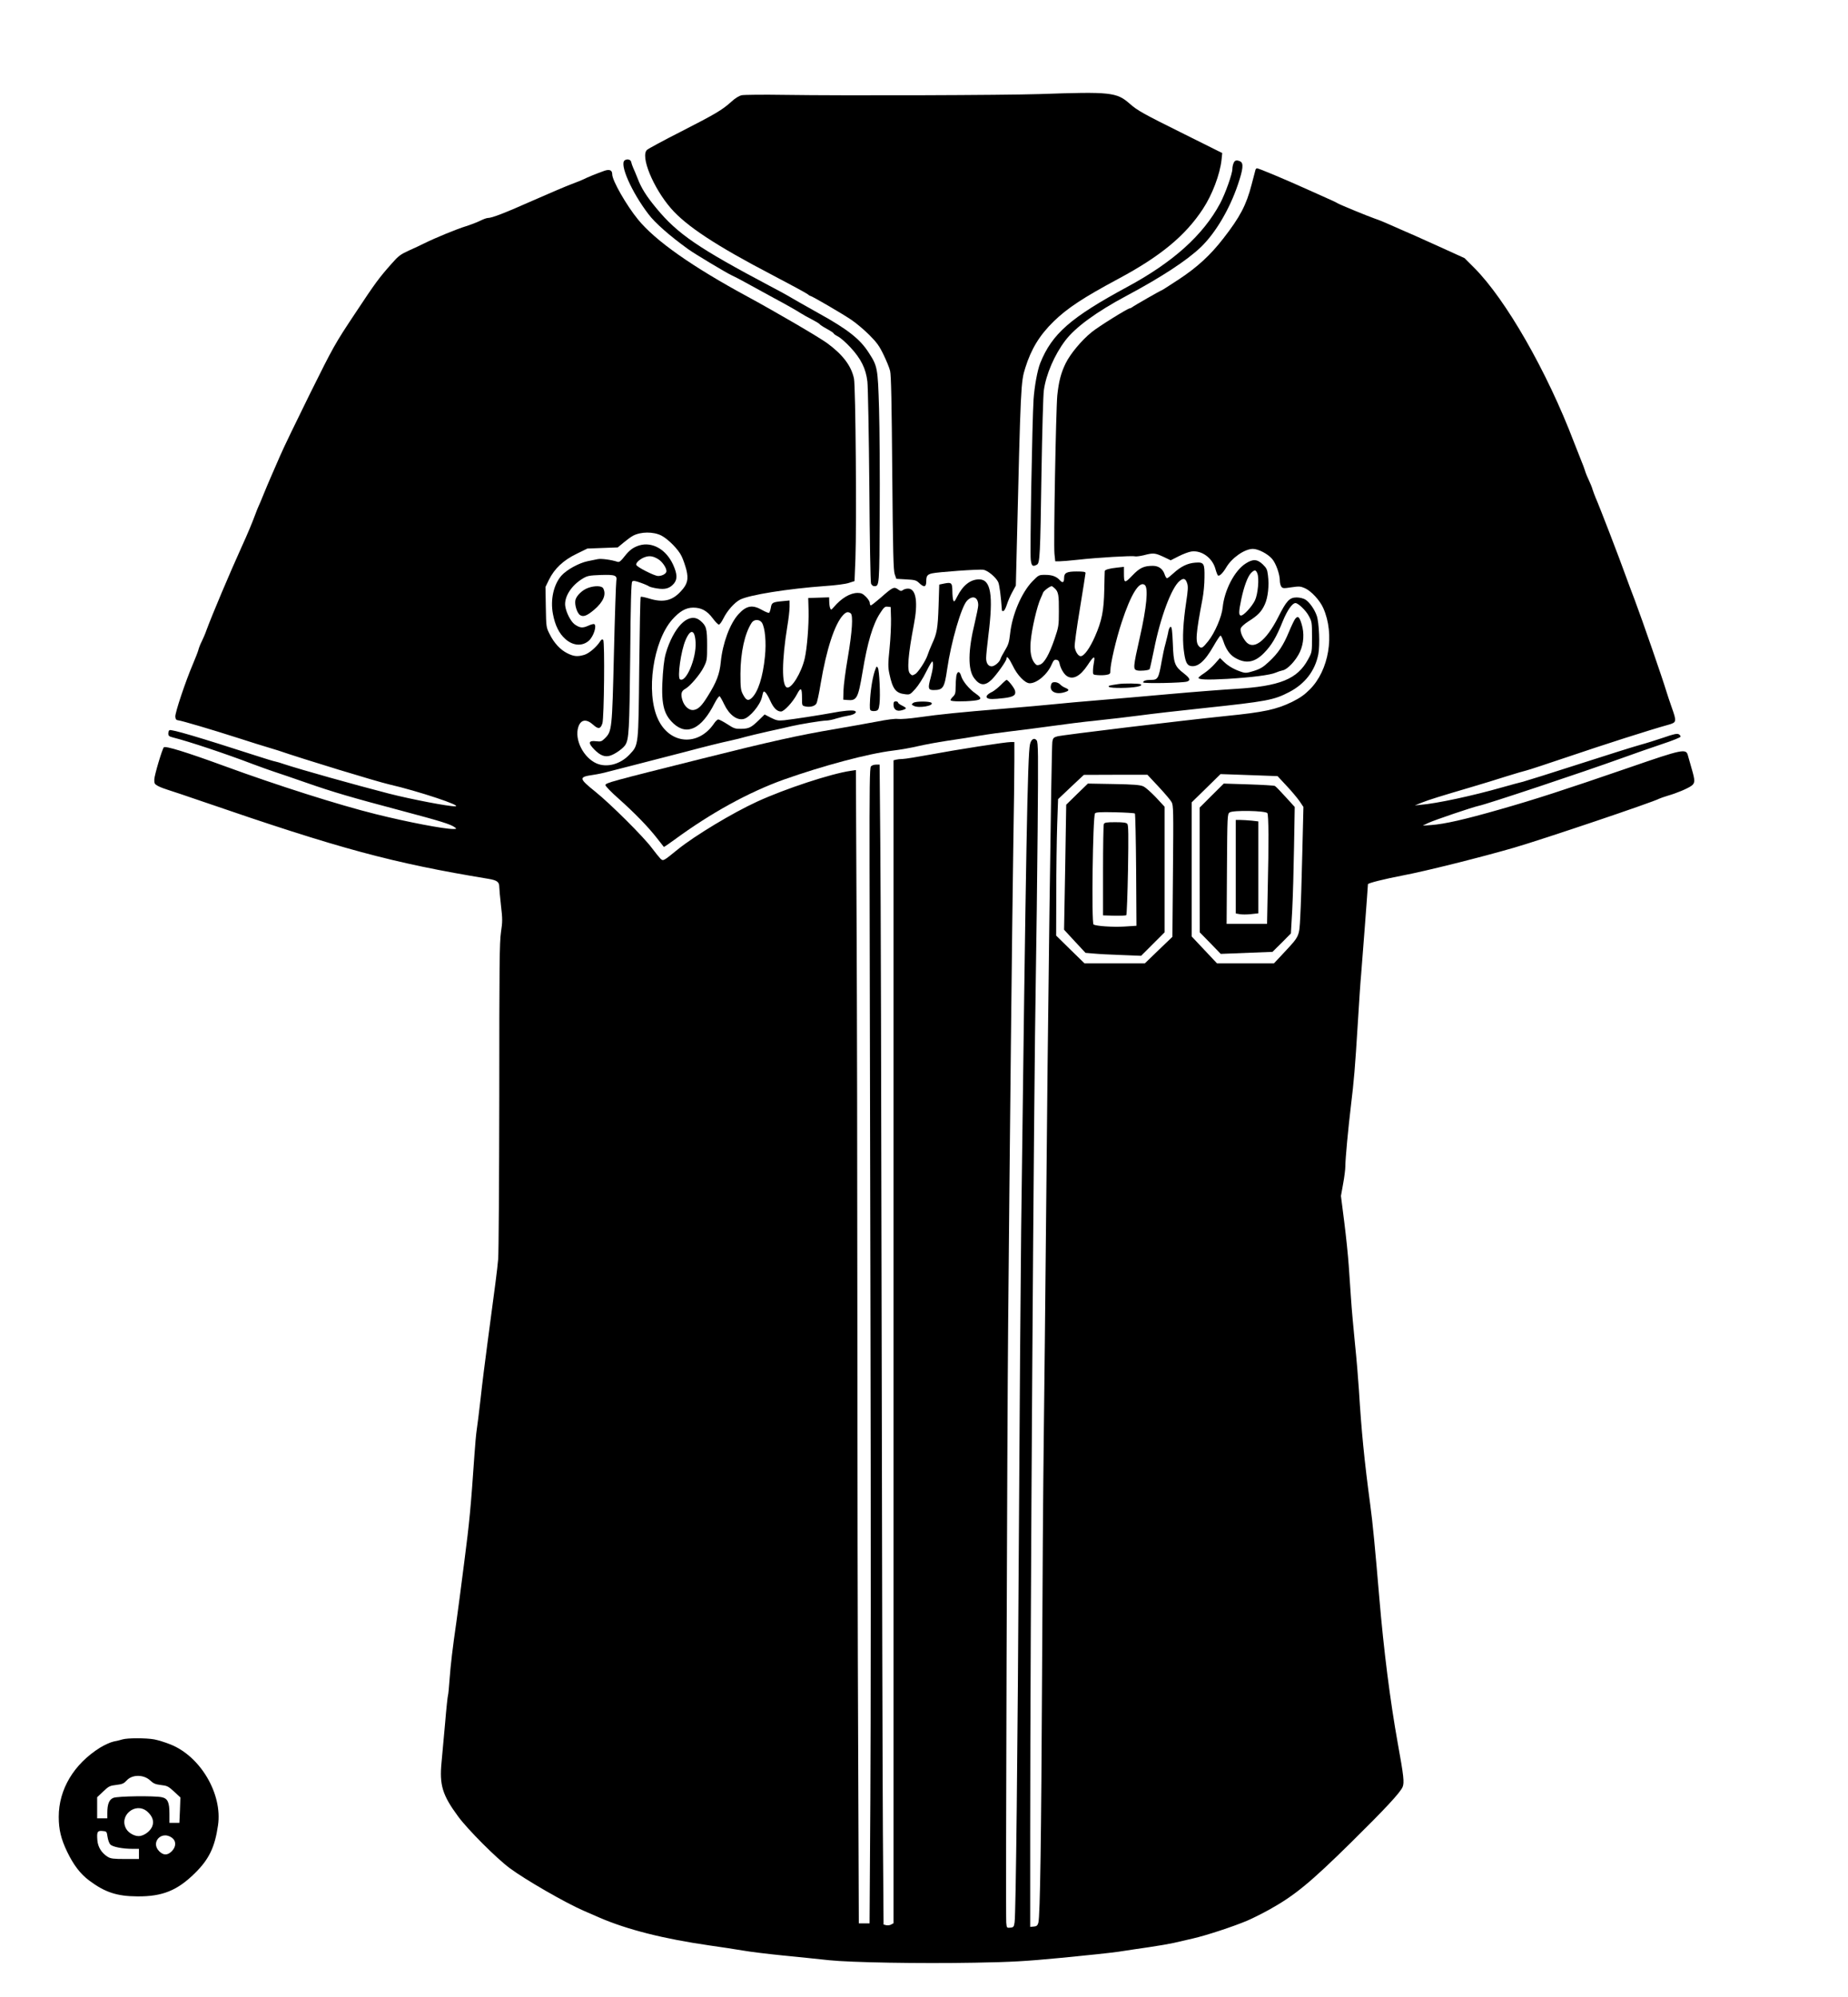 <?xml version="1.0" encoding="UTF-8" standalone="yes"?>
<svg version="1.0" xmlns="http://www.w3.org/2000/svg" width="1227pt" height="1326pt" viewBox="0 0 1636 1768" preserveAspectRatio="xMidYMid meet">
  <g transform="translate(0,1768) scale(0.1,-0.1)" fill="#000000" stroke="none">
    <path d="M9200 16847 c-303 -10 -1720 -15 -2255 -7 -187 3 -357 1 -378 -3 -24
-5 -58 -26 -93 -58 -81 -73 -138 -107 -447 -265 -154 -78 -288 -151 -299 -161
-61 -55 54 -336 212 -518 136 -157 402 -332 899 -591 162 -85 302 -161 311
-169 9 -8 20 -15 24 -15 12 0 289 -161 366 -214 41 -28 111 -87 156 -132 66
-66 89 -98 126 -175 25 -52 52 -116 58 -144 9 -36 14 -281 19 -905 6 -708 10
-862 22 -895 l14 -40 87 -5 c78 -4 90 -8 115 -32 44 -42 63 -37 63 16 0 46 9
59 50 69 48 12 423 39 457 32 38 -7 107 -64 129 -107 12 -23 25 -126 34 -255
0 -2 6 -3 13 -3 7 0 21 26 31 58 10 31 32 82 49 112 l30 55 8 325 c35 1453 36
1478 76 1604 52 166 126 288 251 410 120 117 259 209 572 377 372 199 594 382
749 619 83 126 151 306 165 435 l6 60 -331 165 c-373 185 -420 212 -487 271
-117 103 -169 108 -802 86z"/>
    <path d="M5531 16261 c-50 -32 60 -282 211 -479 58 -77 189 -192 350 -308 56
-41 335 -208 384 -231 22 -10 73 -36 114 -59 41 -23 161 -88 265 -145 105 -56
208 -115 230 -130 22 -14 68 -40 102 -57 34 -18 64 -36 68 -41 3 -6 32 -25 65
-43 33 -18 60 -36 60 -40 0 -4 17 -16 38 -27 22 -11 71 -54 110 -96 94 -101
138 -189 151 -305 5 -47 13 -463 17 -925 3 -462 10 -850 15 -862 5 -13 17 -23
28 -23 46 0 46 -4 49 644 2 336 -1 755 -6 931 -11 359 -13 372 -93 495 -76
118 -185 204 -434 342 -121 68 -249 140 -290 165 -16 10 -84 46 -150 81 -634
336 -817 461 -1004 688 -89 107 -134 179 -167 266 -14 35 -31 77 -39 93 -7 17
-15 39 -17 50 -3 22 -35 31 -57 16z"/>
    <path d="M10920 16234 c-6 -14 -10 -36 -10 -50 0 -43 -62 -217 -108 -304 -150
-281 -416 -521 -822 -740 -503 -272 -667 -416 -771 -675 -25 -62 -51 -206 -59
-320 -12 -185 -33 -1357 -25 -1421 7 -56 17 -64 54 -44 27 14 30 74 41 812 6
362 15 691 21 732 19 140 94 315 190 441 89 117 274 253 542 396 311 166 536
314 658 431 129 124 254 335 328 554 46 136 51 188 22 204 -32 16 -51 12 -61
-16z"/>
    <path d="M11115 16178 c-2 -7 -18 -67 -35 -133 -46 -179 -102 -286 -249 -475
-116 -150 -232 -256 -394 -363 -81 -53 -149 -97 -152 -97 -7 0 -248 -138 -262
-150 -7 -5 -16 -10 -21 -10 -18 0 -275 -160 -338 -211 -90 -73 -187 -190 -229
-274 -42 -85 -62 -162 -75 -286 -12 -126 -34 -1321 -25 -1404 l7 -65 36 0 c20
0 96 6 167 14 169 19 474 37 501 30 11 -3 48 2 81 10 83 22 98 20 172 -14 l65
-31 71 36 c39 20 90 39 113 42 91 12 186 -58 212 -155 7 -26 17 -51 21 -56 11
-13 43 17 74 69 50 86 162 164 236 165 48 0 133 -44 171 -89 34 -40 68 -136
68 -192 0 -19 6 -43 13 -53 12 -16 20 -17 90 -6 69 10 80 9 119 -8 56 -25 133
-108 163 -177 103 -233 50 -550 -120 -720 -48 -48 -87 -75 -157 -110 -141 -68
-249 -91 -588 -125 -381 -39 -1441 -167 -1490 -180 -33 -9 -38 -15 -44 -48 -8
-53 -41 -2500 -56 -4287 -6 -638 -15 -1486 -20 -1885 -5 -399 -12 -1344 -15
-2100 -7 -1412 -17 -2132 -33 -2185 -7 -24 -15 -31 -40 -33 l-32 -3 0 838 c0
1754 32 6612 50 7583 5 283 12 864 16 1290 6 692 5 777 -9 795 -21 27 -49 10
-59 -36 -21 -94 -36 -929 -78 -4299 -5 -437 -14 -1643 -20 -2680 -11 -1960
-27 -3373 -38 -3450 -6 -41 -9 -45 -38 -48 -31 -3 -32 -2 -36 45 -6 57 8 4367
17 5313 14 1604 36 3617 45 4190 6 344 10 698 10 788 l0 162 -30 0 c-49 0
-485 -68 -714 -111 -115 -21 -225 -39 -245 -39 -20 0 -46 -3 -58 -6 l-23 -6 0
-5149 0 -5148 -21 -11 c-11 -7 -31 -9 -44 -6 l-23 6 -6 822 c-3 453 -8 2454
-11 4448 -3 1994 -8 3934 -12 4313 l-6 687 -32 0 c-18 0 -38 -7 -45 -16 -11
-12 -13 -189 -12 -892 1 -482 5 -2290 8 -4017 4 -1727 3 -3634 -1 -4238 l-7
-1097 -48 0 -47 0 -6 1577 c-4 867 -7 2573 -7 3792 0 1219 -3 2807 -7 3529
l-6 1314 -46 -7 c-173 -25 -579 -158 -829 -273 -216 -99 -551 -301 -702 -423
-129 -105 -128 -104 -152 -83 -11 11 -45 53 -76 94 -70 96 -366 391 -499 498
-150 121 -152 132 -23 151 41 6 98 18 125 26 28 7 131 34 230 59 99 25 308 79
465 120 157 42 330 85 385 96 55 12 120 28 145 36 25 7 117 29 205 49 88 19
178 39 200 45 71 17 272 50 308 50 19 0 61 8 93 19 33 10 80 21 106 25 51 8
82 31 54 42 -21 8 -105 1 -206 -19 -108 -20 -336 -55 -417 -64 -55 -5 -68 -3
-118 22 l-56 29 -52 -51 c-67 -65 -87 -75 -156 -76 -52 -1 -64 3 -122 41 -36
23 -72 42 -80 42 -8 0 -25 -16 -38 -36 -140 -206 -394 -185 -497 41 -108 235
-42 687 127 879 66 74 121 106 186 106 73 0 123 -28 173 -95 22 -30 47 -55 54
-55 8 0 25 24 40 54 34 69 98 141 148 167 83 42 421 96 748 120 93 6 187 18
215 28 l50 16 8 200 c11 294 2 1527 -13 1594 -24 112 -99 211 -235 311 -73 54
-452 275 -704 412 -495 268 -820 497 -973 685 -103 126 -228 345 -228 399 0
38 -24 48 -72 31 -62 -22 -149 -57 -179 -73 -14 -7 -63 -27 -109 -44 -46 -17
-198 -82 -339 -144 -250 -111 -365 -156 -403 -156 -10 0 -40 -11 -66 -24 -26
-13 -83 -35 -127 -49 -79 -24 -274 -104 -370 -152 -27 -14 -88 -42 -135 -63
-74 -34 -93 -48 -150 -113 -117 -132 -145 -170 -329 -448 -176 -265 -189 -288
-396 -705 -117 -237 -237 -485 -265 -551 -29 -66 -67 -154 -85 -195 -18 -41
-47 -111 -65 -155 -18 -44 -36 -88 -41 -97 -5 -9 -17 -41 -28 -70 -26 -71 -73
-184 -121 -288 -110 -243 -261 -601 -312 -739 -10 -30 -30 -75 -42 -100 -13
-25 -26 -59 -30 -76 -4 -16 -26 -72 -48 -124 -67 -157 -159 -433 -156 -466 2
-24 8 -31 28 -33 35 -5 287 -79 530 -157 113 -37 228 -72 255 -80 28 -8 70
-21 95 -29 233 -80 870 -274 985 -301 257 -59 656 -192 585 -194 -57 -2 -389
62 -585 112 -306 79 -784 213 -935 263 -25 9 -56 18 -70 21 -14 2 -86 24 -160
48 -529 171 -764 240 -780 230 -6 -4 -10 -17 -10 -30 0 -20 7 -26 43 -35 140
-35 469 -145 707 -236 63 -24 149 -54 190 -68 41 -13 166 -56 278 -95 240 -84
401 -131 853 -251 339 -90 429 -118 465 -145 18 -14 17 -14 -14 -15 -83 0
-403 61 -687 132 -320 79 -874 255 -1340 426 -339 124 -522 180 -535 165 -15
-18 -83 -246 -84 -284 -1 -37 3 -42 34 -59 19 -10 58 -25 85 -33 28 -8 169
-56 315 -106 1211 -417 1669 -541 2523 -682 77 -13 97 -27 97 -72 0 -18 7 -92
15 -164 14 -120 14 -143 0 -237 -13 -89 -15 -290 -15 -1452 -1 -742 -5 -1392
-10 -1444 -8 -93 -25 -222 -95 -745 -19 -143 -47 -361 -60 -485 -14 -124 -30
-251 -35 -282 -5 -31 -14 -130 -20 -220 -32 -465 -44 -594 -90 -948 -27 -212
-58 -448 -69 -525 -35 -243 -51 -379 -61 -512 -5 -71 -11 -135 -14 -143 -3 -8
-15 -116 -25 -240 -11 -124 -26 -282 -32 -352 -20 -203 7 -292 148 -483 84
-114 340 -371 457 -457 136 -101 488 -304 651 -375 28 -12 91 -39 140 -61 246
-107 572 -189 975 -247 102 -14 235 -35 295 -45 61 -11 225 -31 365 -45 140
-14 320 -32 400 -41 190 -20 795 -31 1290 -22 331 6 438 12 765 43 209 20 436
44 505 54 69 11 193 29 275 41 83 12 179 29 215 37 36 8 112 26 169 39 119 27
356 105 482 158 47 20 134 64 194 97 225 125 364 239 729 599 297 293 432 438
453 488 16 39 10 96 -43 387 -68 379 -124 821 -164 1295 -35 417 -59 669 -80
820 -52 388 -78 652 -100 1015 -6 94 -21 278 -35 410 -13 132 -29 305 -34 385
-6 80 -15 217 -21 305 -6 88 -24 263 -40 388 l-29 228 19 106 c11 59 20 130
20 158 0 65 25 331 50 540 26 214 36 330 60 720 11 182 24 380 30 440 8 94 60
778 60 796 0 10 139 45 310 78 206 39 699 163 985 246 254 74 1235 405 1285
434 8 4 42 16 75 26 77 22 173 62 208 87 34 24 34 46 3 152 -13 44 -28 97 -33
116 -16 64 -43 59 -523 -107 -572 -197 -834 -282 -1140 -369 -317 -91 -491
-130 -610 -139 l-75 -5 50 24 c56 26 389 139 445 151 71 14 928 300 1255 418
116 42 282 100 369 129 88 29 161 58 163 65 3 6 -5 16 -15 22 -15 8 -45 2
-133 -29 -63 -21 -157 -51 -209 -65 -52 -14 -296 -91 -541 -170 -245 -79 -468
-149 -495 -156 -27 -6 -110 -29 -185 -50 -267 -76 -579 -143 -724 -155 l-50
-5 65 26 c66 26 157 54 445 139 88 26 223 67 300 92 77 24 158 48 180 53 22 5
193 62 380 125 300 102 708 233 878 280 70 20 71 27 26 154 -17 48 -39 114
-49 147 -29 98 -212 628 -277 800 -34 88 -66 176 -73 195 -62 174 -242 641
-275 715 -7 17 -19 48 -26 70 -6 22 -22 60 -34 85 -12 25 -28 63 -34 85 -7 22
-19 54 -26 70 -7 17 -39 98 -71 180 -238 626 -604 1265 -884 1545 l-85 85
-240 109 c-132 60 -271 122 -310 138 -38 17 -95 42 -125 55 -30 14 -84 36
-120 48 -71 25 -306 122 -330 136 -18 11 -6 6 -257 118 -215 97 -440 191 -455
191 -5 0 -11 -6 -13 -12z m-5260 -3240 c60 -31 152 -124 179 -183 14 -28 32
-82 42 -119 21 -85 10 -129 -48 -191 -77 -85 -158 -103 -283 -64 -37 11 -70
18 -73 14 -4 -3 -9 -284 -13 -623 -7 -702 -5 -687 -85 -772 -81 -87 -200 -119
-292 -80 -117 51 -199 213 -162 324 22 66 71 73 131 19 46 -42 66 -38 82 13
15 47 22 724 7 738 -9 8 -16 5 -28 -14 -31 -49 -98 -106 -139 -118 -60 -18
-93 -15 -151 14 -62 31 -117 90 -157 171 -29 57 -30 61 -33 237 l-3 179 31 64
c49 99 128 173 244 229 l96 47 134 5 135 5 53 44 c29 24 66 51 81 59 70 37
180 38 252 2z m5293 -2124 l162 -6 79 -85 c44 -46 95 -108 115 -136 l35 -52
-10 -410 c-5 -225 -13 -479 -18 -562 -9 -178 -6 -170 -147 -321 l-86 -92 -252
0 -252 0 -112 119 -112 119 0 594 0 594 128 125 127 125 90 -3 c50 -2 163 -6
253 -9z m-891 -100 c54 -58 106 -119 115 -136 16 -29 17 -75 12 -612 l-5 -581
-122 -117 -122 -118 -267 0 -267 0 -126 123 -125 123 1 375 c0 206 4 477 8
604 l8 229 114 108 114 107 282 1 281 0 99 -106z"/>
    <path d="M5660 12851 c-54 -17 -88 -42 -130 -96 -32 -41 -47 -54 -61 -50 -58
19 -147 31 -179 24 -19 -4 -59 -12 -88 -18 -77 -16 -186 -76 -232 -128 -69
-79 -99 -213 -75 -339 19 -102 55 -174 111 -223 68 -60 150 -65 208 -13 41 38
71 131 47 146 -5 3 -30 -3 -55 -15 -50 -22 -73 -19 -119 13 -34 25 -75 104
-83 162 -11 81 55 184 156 244 40 24 57 27 158 31 129 4 147 -3 138 -53 -3
-17 -13 -305 -21 -641 -16 -673 -18 -690 -79 -751 -29 -29 -36 -32 -79 -27
-68 8 -73 -15 -16 -73 53 -54 95 -70 143 -54 43 14 110 62 131 93 33 51 37
129 44 784 4 487 9 655 18 664 9 9 26 7 75 -11 35 -12 68 -27 74 -32 7 -5 38
-13 70 -18 73 -12 113 0 150 43 32 38 30 86 -8 169 -62 134 -184 203 -298 169z
m167 -122 c36 -22 73 -76 73 -106 0 -22 -37 -43 -74 -43 -32 0 -186 78 -193
98 -8 18 38 58 82 71 37 12 70 6 112 -20z"/>
    <path d="M5205 12474 c-50 -18 -102 -68 -111 -107 -9 -40 14 -115 41 -133 29
-19 61 -7 126 48 81 70 108 134 79 189 -13 23 -75 25 -135 3z"/>
    <path d="M10727 10636 l-107 -107 0 -552 1 -552 93 -95 93 -96 229 9 229 9 82
81 81 82 12 210 c6 116 13 368 16 560 l6 350 -82 90 c-45 50 -87 93 -94 96 -6
4 -110 10 -232 14 l-220 7 -107 -106z m493 -156 c11 -18 13 -261 3 -678 l-6
-302 -179 0 -179 0 3 486 c3 472 4 486 23 500 29 22 321 16 335 -6z"/>
    <path d="M10940 10006 l0 -414 34 -6 c19 -4 64 -4 100 0 l66 7 0 407 0 407
-61 7 c-34 3 -79 6 -100 6 l-39 0 0 -414z"/>
    <path d="M9535 10649 l-96 -94 -9 -553 -10 -554 95 -103 95 -102 72 -6 c40 -4
151 -10 246 -13 l174 -7 104 104 104 104 0 556 0 556 -77 83 c-43 45 -93 90
-113 98 -27 12 -86 17 -262 20 l-227 4 -96 -93z m512 -172 c4 -5 9 -230 11
-501 l3 -493 -108 -7 c-103 -6 -248 4 -272 18 -19 12 -7 954 13 984 6 10 45
13 176 10 93 -2 172 -7 177 -11z"/>
    <path d="M9772 10383 c-4 -10 -7 -196 -7 -413 l0 -395 99 -3 c55 -1 103 1 107
5 4 4 11 184 15 400 5 311 4 396 -6 408 -9 11 -34 15 -107 15 -80 0 -95 -3
-101 -17z"/>
    <path d="M11027 12690 c-97 -61 -188 -236 -203 -389 -8 -82 -69 -224 -128
-298 -48 -60 -60 -68 -80 -47 -36 35 -30 109 30 424 9 47 17 130 17 186 2 127
-4 138 -83 132 -68 -5 -128 -35 -192 -94 -26 -24 -51 -44 -57 -44 -5 0 -15 16
-21 35 -16 48 -53 75 -104 75 -80 0 -117 -18 -182 -86 -69 -72 -74 -70 -74 22
l0 55 -62 -7 c-68 -7 -108 -19 -108 -31 -1 -5 -2 -78 -4 -163 -4 -188 -21
-276 -83 -417 -46 -104 -96 -173 -126 -173 -21 0 -47 39 -53 81 -3 19 18 171
46 339 27 167 50 310 50 317 0 10 -21 13 -79 13 -89 0 -111 -12 -111 -60 0
-38 -13 -44 -36 -19 -31 35 -70 49 -131 49 -56 0 -58 -1 -113 -57 -97 -101
-180 -296 -198 -466 -8 -73 -16 -98 -45 -145 -19 -31 -38 -67 -41 -79 -9 -27
-52 -63 -77 -63 -30 0 -49 28 -49 73 0 23 9 114 20 202 45 356 22 495 -82 495
-77 0 -144 -52 -195 -154 -22 -44 -27 -48 -34 -31 -4 11 -8 48 -8 83 -1 72 -8
78 -73 65 l-43 -9 -6 -189 c-7 -201 -14 -243 -59 -339 -15 -34 -33 -78 -39
-98 -16 -49 -84 -154 -110 -167 -25 -14 -27 -14 -45 5 -28 27 -17 165 34 432
38 195 21 313 -45 320 -16 2 -39 -4 -49 -11 -18 -13 -23 -12 -47 5 -34 25 -47
19 -152 -74 -43 -37 -82 -68 -87 -68 -6 0 -10 9 -10 21 0 12 -15 36 -34 55
-27 27 -42 34 -73 34 -67 0 -144 -46 -212 -126 -23 -26 -25 -27 -32 -8 -4 10
-8 36 -8 57 l-1 38 -92 -3 -93 -3 3 -110 c3 -130 -13 -334 -34 -425 -29 -127
-118 -272 -158 -257 -47 18 -45 241 4 541 11 65 20 143 20 174 l0 55 -63 -6
c-87 -8 -96 -13 -103 -58 -4 -22 -11 -42 -15 -45 -5 -3 -33 8 -63 25 -85 49
-139 39 -209 -38 -76 -84 -140 -258 -156 -422 -10 -107 -38 -180 -116 -304
-52 -84 -81 -113 -121 -121 -42 -8 -87 31 -104 90 -15 53 -8 78 27 97 41 22
131 127 163 192 29 58 30 65 30 194 0 148 -7 172 -60 217 -92 77 -215 -28
-293 -248 -22 -64 -30 -110 -39 -226 -18 -255 3 -352 95 -437 120 -110 249
-46 363 180 19 37 39 65 45 62 5 -4 23 -35 40 -71 44 -93 113 -145 173 -130
54 13 146 124 161 192 13 56 14 58 31 43 8 -7 28 -40 43 -74 29 -64 60 -95 95
-95 28 0 105 84 141 152 35 67 45 60 45 -34 0 -66 0 -66 30 -73 41 -9 83 2 97
25 7 10 24 89 38 176 51 303 123 526 198 607 28 29 43 33 67 17 24 -15 15
-160 -25 -395 -20 -115 -37 -246 -38 -290 l-2 -80 34 -3 c86 -8 97 11 137 248
43 261 91 422 155 520 34 53 43 61 67 58 l27 -3 3 -105 c1 -57 -4 -175 -13
-262 -14 -138 -14 -165 -1 -226 28 -133 56 -170 139 -179 42 -5 45 -3 91 48
26 29 69 96 95 150 27 54 51 96 55 92 12 -12 6 -66 -15 -144 -26 -93 -22 -109
25 -109 85 0 97 18 121 185 35 241 125 551 175 605 50 53 100 34 100 -39 0
-16 -14 -85 -30 -153 -61 -249 -63 -418 -5 -494 50 -66 95 -69 154 -12 42 41
131 166 131 185 0 32 22 7 55 -60 40 -85 109 -157 151 -157 64 0 157 79 194
166 16 37 24 45 42 42 16 -2 24 -12 28 -33 9 -43 37 -91 62 -109 55 -39 120
-5 186 94 53 81 68 89 57 29 -5 -24 -9 -60 -9 -79 -1 -34 0 -35 44 -38 24 -2
59 -1 77 3 29 5 33 10 33 37 0 61 50 276 100 428 82 250 157 370 205 330 32
-27 16 -198 -44 -462 -60 -266 -61 -285 -25 -294 26 -7 101 0 111 10 3 3 20
81 39 173 56 284 154 548 226 608 35 30 54 24 68 -21 9 -27 7 -61 -9 -166 -27
-181 -34 -317 -22 -419 12 -101 26 -137 58 -145 64 -16 128 38 206 175 29 51
57 93 62 93 5 0 16 -23 25 -49 24 -73 57 -120 103 -147 96 -56 174 -43 257 42
67 68 109 139 166 281 40 97 84 161 113 161 23 0 90 -63 116 -111 29 -53 30
-58 30 -189 0 -134 0 -135 -34 -197 -95 -177 -250 -239 -646 -263 -104 -6
-363 -26 -575 -45 -212 -19 -497 -44 -635 -55 -137 -11 -313 -27 -390 -35 -77
-8 -279 -26 -450 -40 -386 -32 -559 -49 -749 -76 -82 -12 -166 -18 -186 -15
-23 4 -96 -5 -191 -24 -85 -16 -248 -45 -364 -65 -317 -53 -586 -113 -1175
-261 -819 -205 -860 -216 -860 -236 0 -9 53 -64 118 -121 141 -126 258 -246
337 -347 33 -41 60 -77 62 -79 1 -2 42 26 90 61 328 241 660 423 971 535 347
123 750 231 968 257 66 8 167 26 225 40 57 13 169 34 249 46 80 11 208 32 286
45 77 13 206 31 285 40 79 9 236 29 349 45 113 16 295 39 405 50 110 11 283
32 385 45 102 14 356 43 565 65 563 60 621 71 758 142 140 73 229 188 258 336
15 79 7 280 -14 340 -20 58 -65 121 -102 144 -18 10 -49 18 -76 18 -63 0 -90
-29 -163 -174 -110 -217 -223 -300 -290 -213 -32 42 -48 86 -42 113 4 13 32
39 68 62 83 52 116 86 145 150 28 60 40 167 28 258 -6 51 -12 64 -46 97 -50
47 -87 49 -152 7z m104 -87 c18 -45 5 -184 -21 -239 -27 -55 -99 -134 -123
-134 -22 0 -22 31 2 145 24 113 57 202 87 232 30 30 42 29 55 -4z m-1793 -133
c32 -30 37 -60 36 -205 0 -123 -2 -136 -38 -242 -47 -137 -90 -214 -130 -228
-24 -8 -31 -6 -47 14 -30 37 -42 98 -35 186 9 114 57 320 90 390 8 17 17 38
20 47 5 16 61 58 77 58 3 0 15 -9 27 -20z m-2593 -303 c28 -44 40 -175 27
-299 -18 -183 -61 -315 -117 -368 -32 -30 -51 -21 -80 36 -17 34 -20 58 -20
179 1 189 38 357 100 452 21 31 69 31 90 0z m-587 -175 c8 -140 -85 -360 -138
-327 -25 16 8 252 49 347 44 104 83 95 89 -20z"/>
    <path d="M11468 12203 c-9 -10 -34 -62 -56 -115 -51 -123 -96 -191 -177 -266
-52 -49 -77 -64 -133 -82 -61 -19 -75 -21 -109 -10 -64 21 -116 50 -156 88
l-37 36 -45 -51 c-25 -29 -68 -66 -95 -84 -28 -18 -50 -36 -50 -40 0 -17 74
-20 255 -10 216 13 381 34 428 55 18 8 46 17 64 21 42 8 117 89 151 163 34 75
40 165 15 246 -20 65 -32 75 -55 49z"/>
    <path d="M10344 12093 c-3 -21 -15 -69 -25 -108 -11 -38 -26 -108 -34 -155
-28 -159 -34 -170 -97 -170 -43 0 -68 -8 -68 -22 0 -12 349 -5 388 7 34 11 27
30 -27 72 -82 63 -92 89 -98 263 -5 114 -9 150 -19 150 -7 0 -16 -17 -20 -37z"/>
    <path d="M7750 11755 c-22 -56 -40 -160 -47 -261 -5 -90 -4 -102 11 -107 10
-4 28 -4 41 -1 20 5 25 14 31 62 9 73 -1 295 -14 318 -10 17 -12 16 -22 -11z"/>
    <path d="M8466 11693 c-3 -21 -6 -65 -6 -99 0 -51 -4 -64 -25 -84 -13 -12 -22
-27 -19 -31 6 -11 115 -12 203 -3 74 8 78 21 17 64 -57 39 -114 109 -127 154
-13 47 -35 46 -43 -1z"/>
    <path d="M8860 11615 c-24 -24 -58 -51 -75 -60 -45 -21 -63 -44 -44 -56 17
-11 52 -11 148 0 83 10 107 26 97 65 -6 25 -62 96 -75 96 -4 0 -27 -20 -51
-45z"/>
    <path d="M9304 11613 c-14 -54 40 -84 114 -64 49 14 53 24 13 41 -16 6 -37 20
-47 31 -9 10 -30 19 -45 19 -23 0 -30 -6 -35 -27z"/>
    <path d="M9900 11623 c-86 -13 -92 -15 -82 -25 6 -6 53 -10 112 -9 112 1 193
16 169 32 -14 8 -148 10 -199 2z"/>
    <path d="M7910 11442 c0 -44 28 -64 73 -51 20 5 37 13 37 18 0 4 -16 15 -35
24 -19 9 -35 21 -35 27 0 5 -9 10 -20 10 -15 0 -20 -7 -20 -28z"/>
    <path d="M8086 11457 c-19 -14 -19 -15 4 -27 43 -23 182 1 156 27 -15 15 -140
15 -160 0z"/>
    <path d="M1085 2279 c-16 -5 -52 -14 -79 -19 -28 -6 -81 -30 -120 -54 -233
-146 -366 -370 -366 -612 0 -114 20 -196 74 -309 57 -118 116 -196 196 -256
139 -104 246 -139 425 -140 223 -2 355 52 511 206 124 122 176 229 204 423 41
277 -155 610 -420 716 -47 19 -112 39 -145 45 -70 13 -238 13 -280 0z m245
-364 c29 -27 46 -34 95 -40 54 -6 65 -11 116 -58 l56 -52 -4 -112 -5 -113 -44
0 -44 0 0 80 c0 102 -15 136 -68 147 -65 14 -393 10 -429 -6 -37 -15 -53 -55
-53 -133 l0 -48 -45 0 -45 0 0 94 0 93 54 51 c49 47 59 51 116 58 53 6 66 12
92 40 49 54 151 53 208 -1z m-26 -275 c47 -42 62 -87 43 -133 -17 -39 -61 -74
-105 -83 -40 -8 -99 21 -123 60 -72 118 81 246 185 156z m-352 -224 c4 -27 15
-58 25 -68 21 -21 109 -38 196 -38 l57 0 0 -45 0 -45 -122 0 c-103 0 -128 3
-154 19 -54 33 -87 86 -92 146 -6 76 0 87 45 83 37 -3 38 -4 45 -52z m569 -7
c40 -29 40 -79 0 -120 -38 -38 -74 -38 -112 0 -78 79 21 185 112 120z"/>
  </g>
</svg>